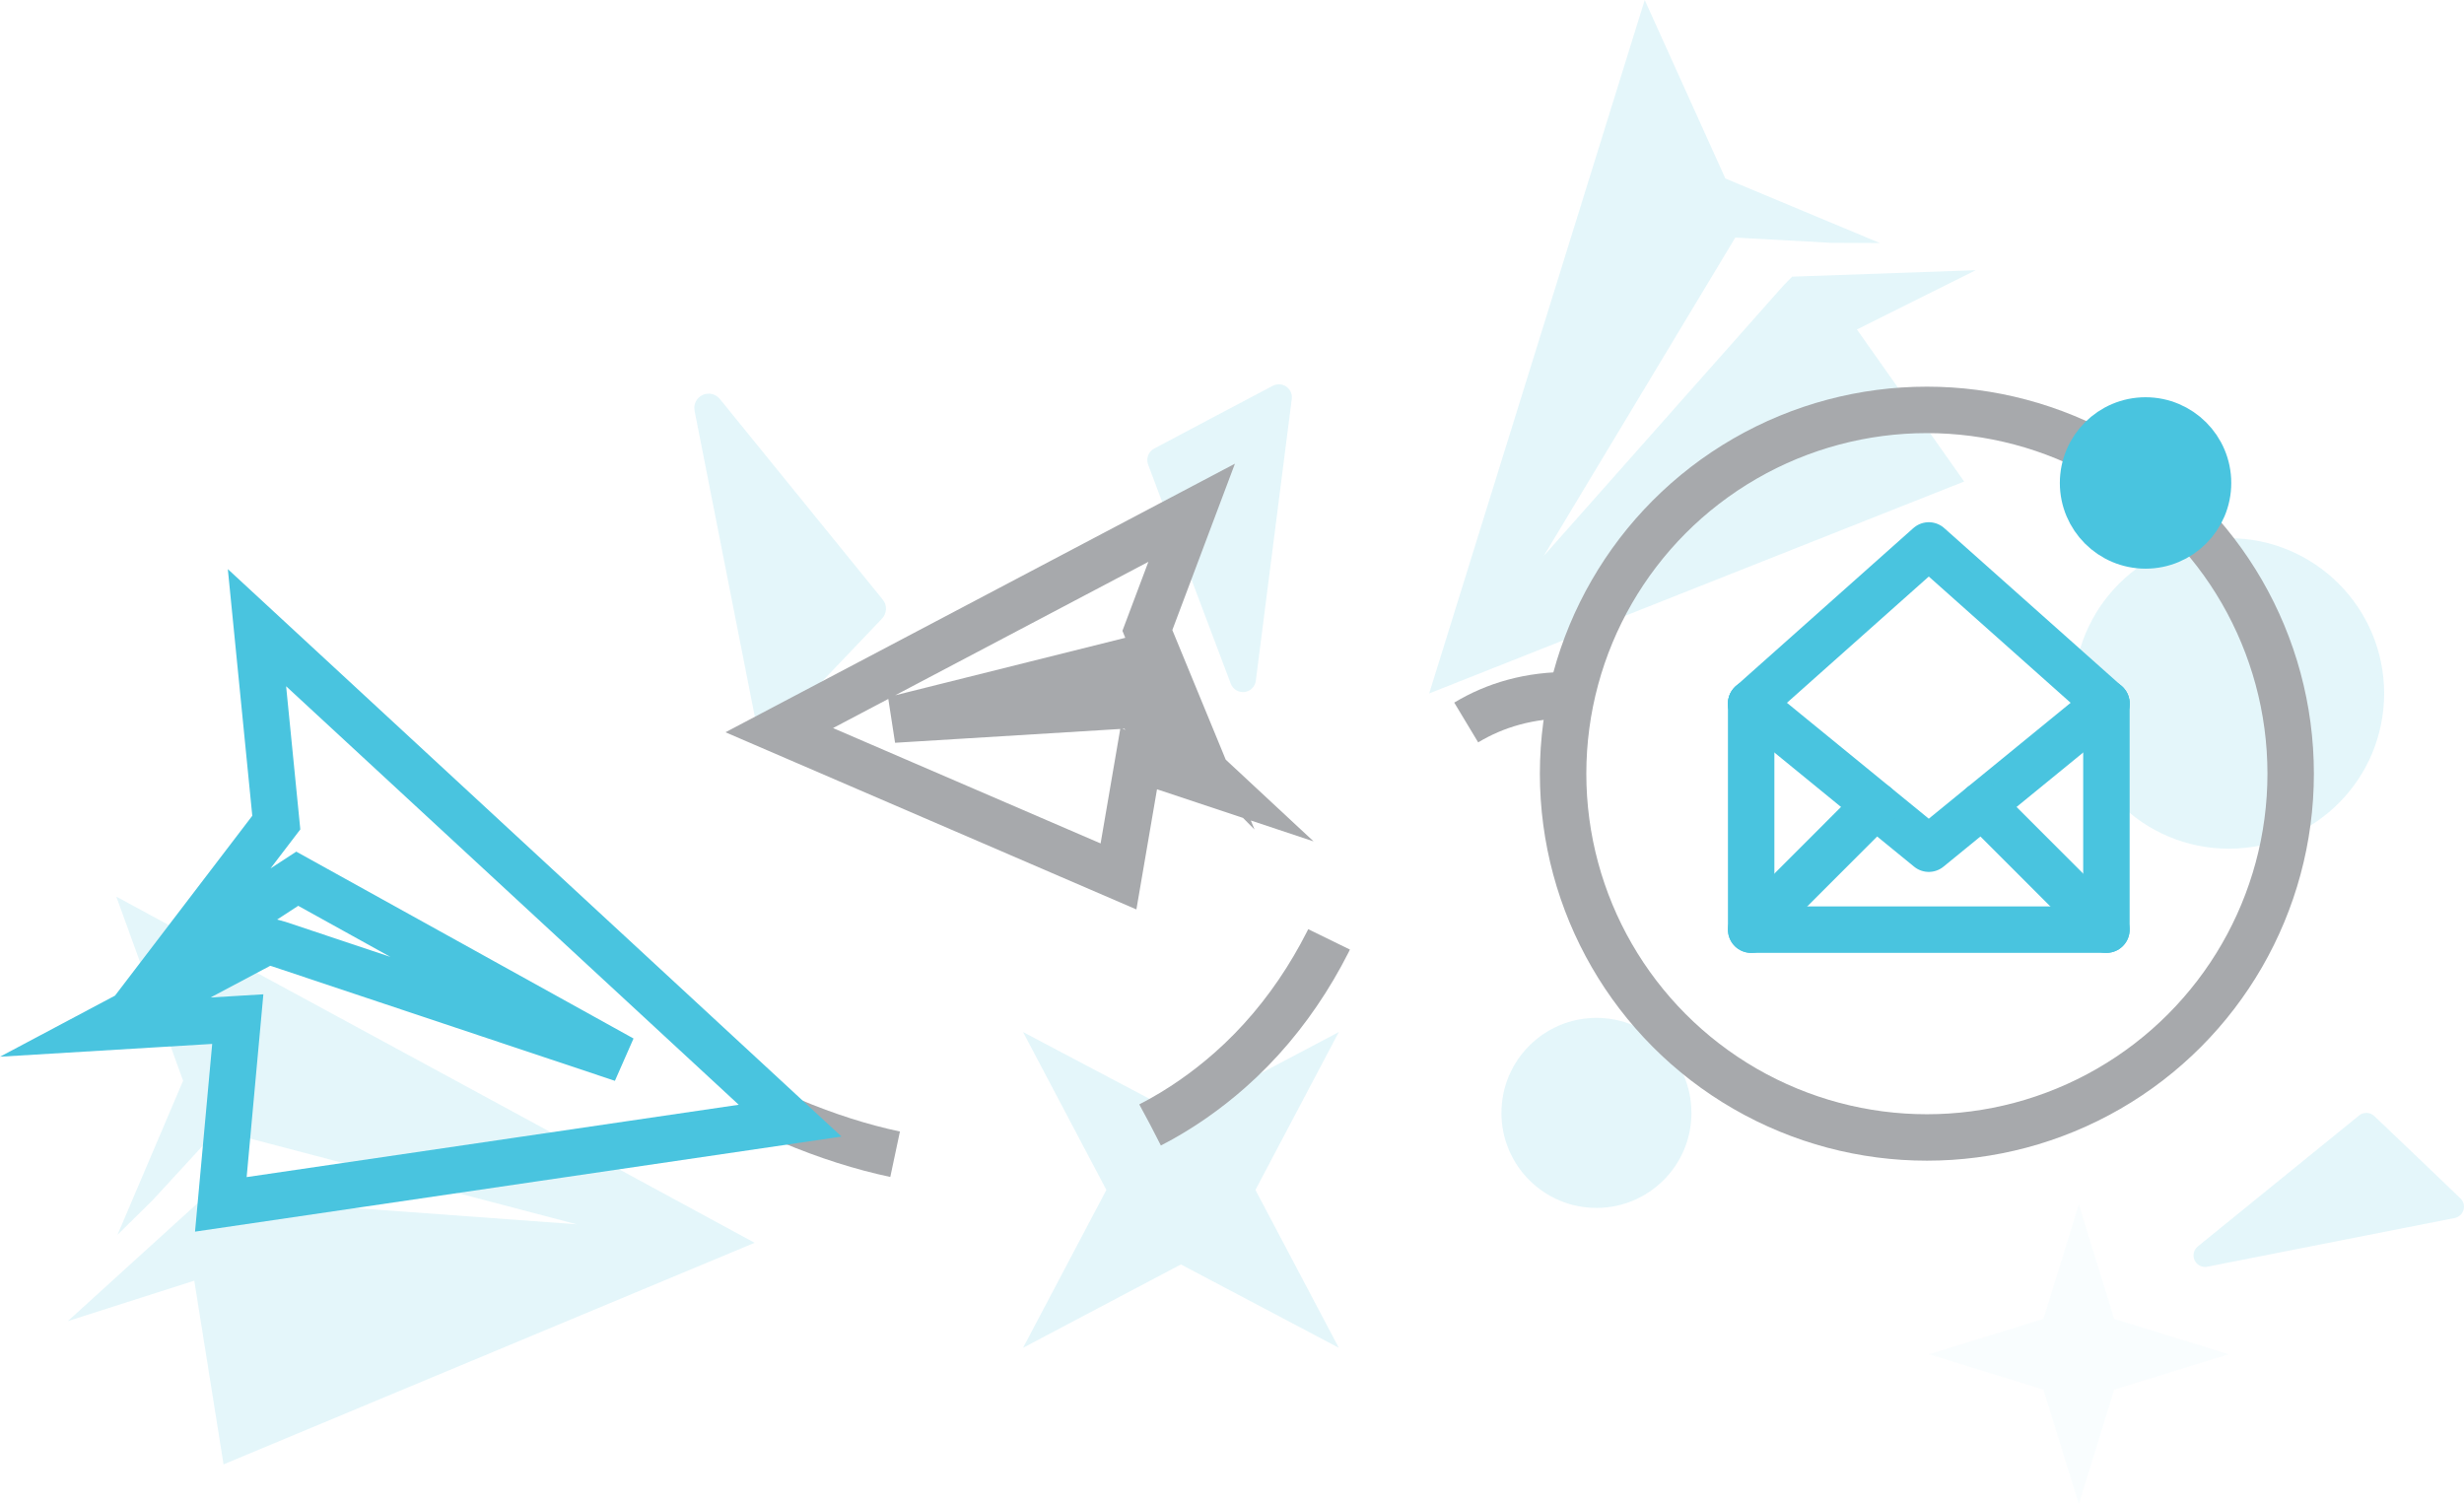 <?xml version="1.0" encoding="utf-8"?>
<!-- Generator: Adobe Illustrator 16.0.3, SVG Export Plug-In . SVG Version: 6.00 Build 0)  -->
<!DOCTYPE svg PUBLIC "-//W3C//DTD SVG 1.1//EN" "http://www.w3.org/Graphics/SVG/1.1/DTD/svg11.dtd">
<svg version="1.1" id="Warstwa_1" xmlns="http://www.w3.org/2000/svg" xmlns:xlink="http://www.w3.org/1999/xlink" x="0px" y="0px"
	 width="212.225px" height="129.568px" viewBox="0 0 212.225 129.568" enable-background="new 0 0 212.225 129.568"
	 xml:space="preserve">
<g opacity="0.15">
	<g>
		<defs>
			<rect id="SVGID_1_" x="5.842" width="206.383" height="129.568"/>
		</defs>
		<clipPath id="SVGID_2_">
			<use xlink:href="#SVGID_1_"  overflow="visible"/>
		</clipPath>
		<g opacity="0.2" clip-path="url(#SVGID_2_)">
			<g>
				<defs>
					<rect id="SVGID_3_" x="166.127" y="103.721" width="25.847" height="25.847"/>
				</defs>
				<clipPath id="SVGID_4_">
					<use xlink:href="#SVGID_3_"  overflow="visible"/>
				</clipPath>
				<polygon clip-path="url(#SVGID_4_)" fill="#49C4DF" points="179.05,103.721 182.1,113.595 191.974,116.644 182.1,119.694 
					179.05,129.568 176,119.694 166.127,116.644 176,113.595 				"/>
			</g>
		</g>
		<polygon clip-path="url(#SVGID_2_)" fill="#49C4DF" points="115.312,88.892 108.131,102.491 115.312,116.089 101.712,108.909 
			88.115,116.089 95.293,102.491 88.115,88.892 101.712,96.072 		"/>
		<polygon clip-path="url(#SVGID_2_)" fill="#49C4DF" points="10.017,77.226 15.771,93.083 10.119,106.356 13.138,103.383 
			18.712,97.325 49.667,105.45 18.559,103.172 17.547,103.156 5.842,113.789 16.733,110.307 19.255,126.129 64.997,107.044 		"/>
		<polygon clip-path="url(#SVGID_2_)" fill="#49C4DF" points="141.661,0 148.606,15.375 161.918,20.935 157.683,20.914 
			149.46,20.463 132.96,47.887 153.651,24.545 154.364,23.827 170.168,23.273 159.938,28.379 169.174,41.474 123.096,59.727 		"/>
		<path clip-path="url(#SVGID_2_)" fill="#49C4DF" d="M211.919,103.218l-3.521-3.371l-3.896-3.716
			c-0.362-0.345-0.924-0.368-1.313-0.053l-13.892,11.28c-0.354,0.288-0.468,0.78-0.273,1.193c0.165,0.354,0.52,0.573,0.899,0.573
			c0.063,0,0.128-0.007,0.192-0.02l21.306-4.194c0.364-0.072,0.658-0.341,0.762-0.696
			C212.289,103.859,212.187,103.474,211.919,103.218"/>
		<path clip-path="url(#SVGID_2_)" fill="#49C4DF" d="M109.625,33.229l-4.856,2.564l-5.359,2.843
			c-0.497,0.263-0.722,0.857-0.522,1.384l7.117,18.865c0.183,0.481,0.668,0.777,1.18,0.717c0.437-0.052,0.795-0.352,0.931-0.758
			c0.022-0.068,0.039-0.139,0.048-0.213l3.096-24.27c0.054-0.415-0.13-0.824-0.473-1.062
			C110.442,33.061,109.995,33.034,109.625,33.229"/>
		<path clip-path="url(#SVGID_2_)" fill="#49C4DF" d="M67.15,62.511l4.195-4.381l4.624-4.848c0.43-0.45,0.458-1.149,0.066-1.632
			L61.998,34.362c-0.359-0.441-0.971-0.581-1.486-0.34c-0.44,0.206-0.712,0.647-0.712,1.119c0,0.079,0.008,0.159,0.024,0.239
			l5.221,26.515c0.088,0.452,0.422,0.818,0.866,0.948C66.353,62.972,66.832,62.844,67.15,62.511"/>
		<path clip-path="url(#SVGID_2_)" fill="#49C4DF" d="M205.346,59.727c0,7.385-5.986,13.373-13.372,13.373
			s-13.373-5.987-13.373-13.373c0-7.385,5.987-13.373,13.373-13.373S205.346,52.342,205.346,59.727"/>
		<path clip-path="url(#SVGID_2_)" fill="#49C4DF" d="M145.685,95.857c0,4.519-3.663,8.183-8.183,8.183s-8.183-3.664-8.183-8.183
			c0-4.52,3.663-8.184,8.183-8.184S145.685,91.337,145.685,95.857"/>
	</g>
</g>
<polygon fill="none" stroke="#A7A9AC" stroke-width="4" stroke-miterlimit="10" points="102.638,44.164 98.824,54.3 102.353,62.864 
	100.437,60.933 96.904,57 76.97,61.981 96.958,60.755 97.608,60.752 105.041,67.667 98.076,65.35 96.337,75.488 67.118,62.891 "/>
<circle fill="none" stroke="#A7A9AC" stroke-width="4" stroke-miterlimit="10" cx="165.963" cy="66.638" r="31.333"/>
<path fill="none" stroke="#A7A9AC" stroke-width="4" stroke-miterlimit="10" d="M68.056,96.525c3.191,1.347,6.203,2.29,9.04,2.892"
	/>
<path fill="none" stroke="#A7A9AC" stroke-width="4" stroke-miterlimit="10" stroke-dasharray="22.566,22.566" d="M99.073,96.885
	c2.604-1.338,4.88-2.969,6.843-4.696c5.127-4.513,8.735-10.469,10.906-16.945c0.462-1.379,1.115-3.029,2.015-4.728"/>
<path fill="none" stroke="#A7A9AC" stroke-width="4" stroke-miterlimit="10" d="M126.285,62.229c2.448-1.474,5.44-2.403,9.084-2.351
	"/>
<polygon fill="none" stroke="#49C4DF" stroke-width="4" stroke-miterlimit="10" points="22.133,54.063 23.798,70.85 15.045,82.318 
	18.704,80.183 25.602,75.686 53.596,91.197 24.01,81.315 23.033,81.049 9.067,88.466 20.48,87.778 19.021,103.734 68.056,96.525 "/>
<polyline fill="none" stroke="#49C4DF" stroke-width="4" stroke-linecap="round" stroke-linejoin="round" stroke-miterlimit="10" points="
	181.426,60.599 181.426,80.072 150.828,80.072 150.828,60.599 "/>
<polyline fill="none" stroke="#49C4DF" stroke-width="4" stroke-linecap="round" stroke-linejoin="round" stroke-miterlimit="10" points="
	181.426,60.599 166.127,46.98 150.828,60.599 "/>
<polyline fill="none" stroke="#49C4DF" stroke-width="4" stroke-linecap="round" stroke-linejoin="round" stroke-miterlimit="10" points="
	181.426,60.599 166.127,73.099 150.828,60.599 "/>
<line fill="none" stroke="#49C4DF" stroke-width="4" stroke-linecap="round" stroke-linejoin="round" stroke-miterlimit="10" x1="181.426" y1="80.073" x2="170.714" y2="69.36"/>
<line fill="none" stroke="#49C4DF" stroke-width="4" stroke-linecap="round" stroke-linejoin="round" stroke-miterlimit="10" x1="150.828" y1="80.073" x2="161.54" y2="69.36"/>
<path fill="#49C4DF" d="M190.179,41.598c0,2.972-2.409,5.382-5.382,5.382c-2.972,0-5.382-2.41-5.382-5.382s2.41-5.382,5.382-5.382
	C187.77,36.216,190.179,38.626,190.179,41.598"/>
<circle fill="none" stroke="#49C4DF" stroke-width="4" stroke-miterlimit="10" cx="184.797" cy="41.598" r="5.382"/>
</svg>
